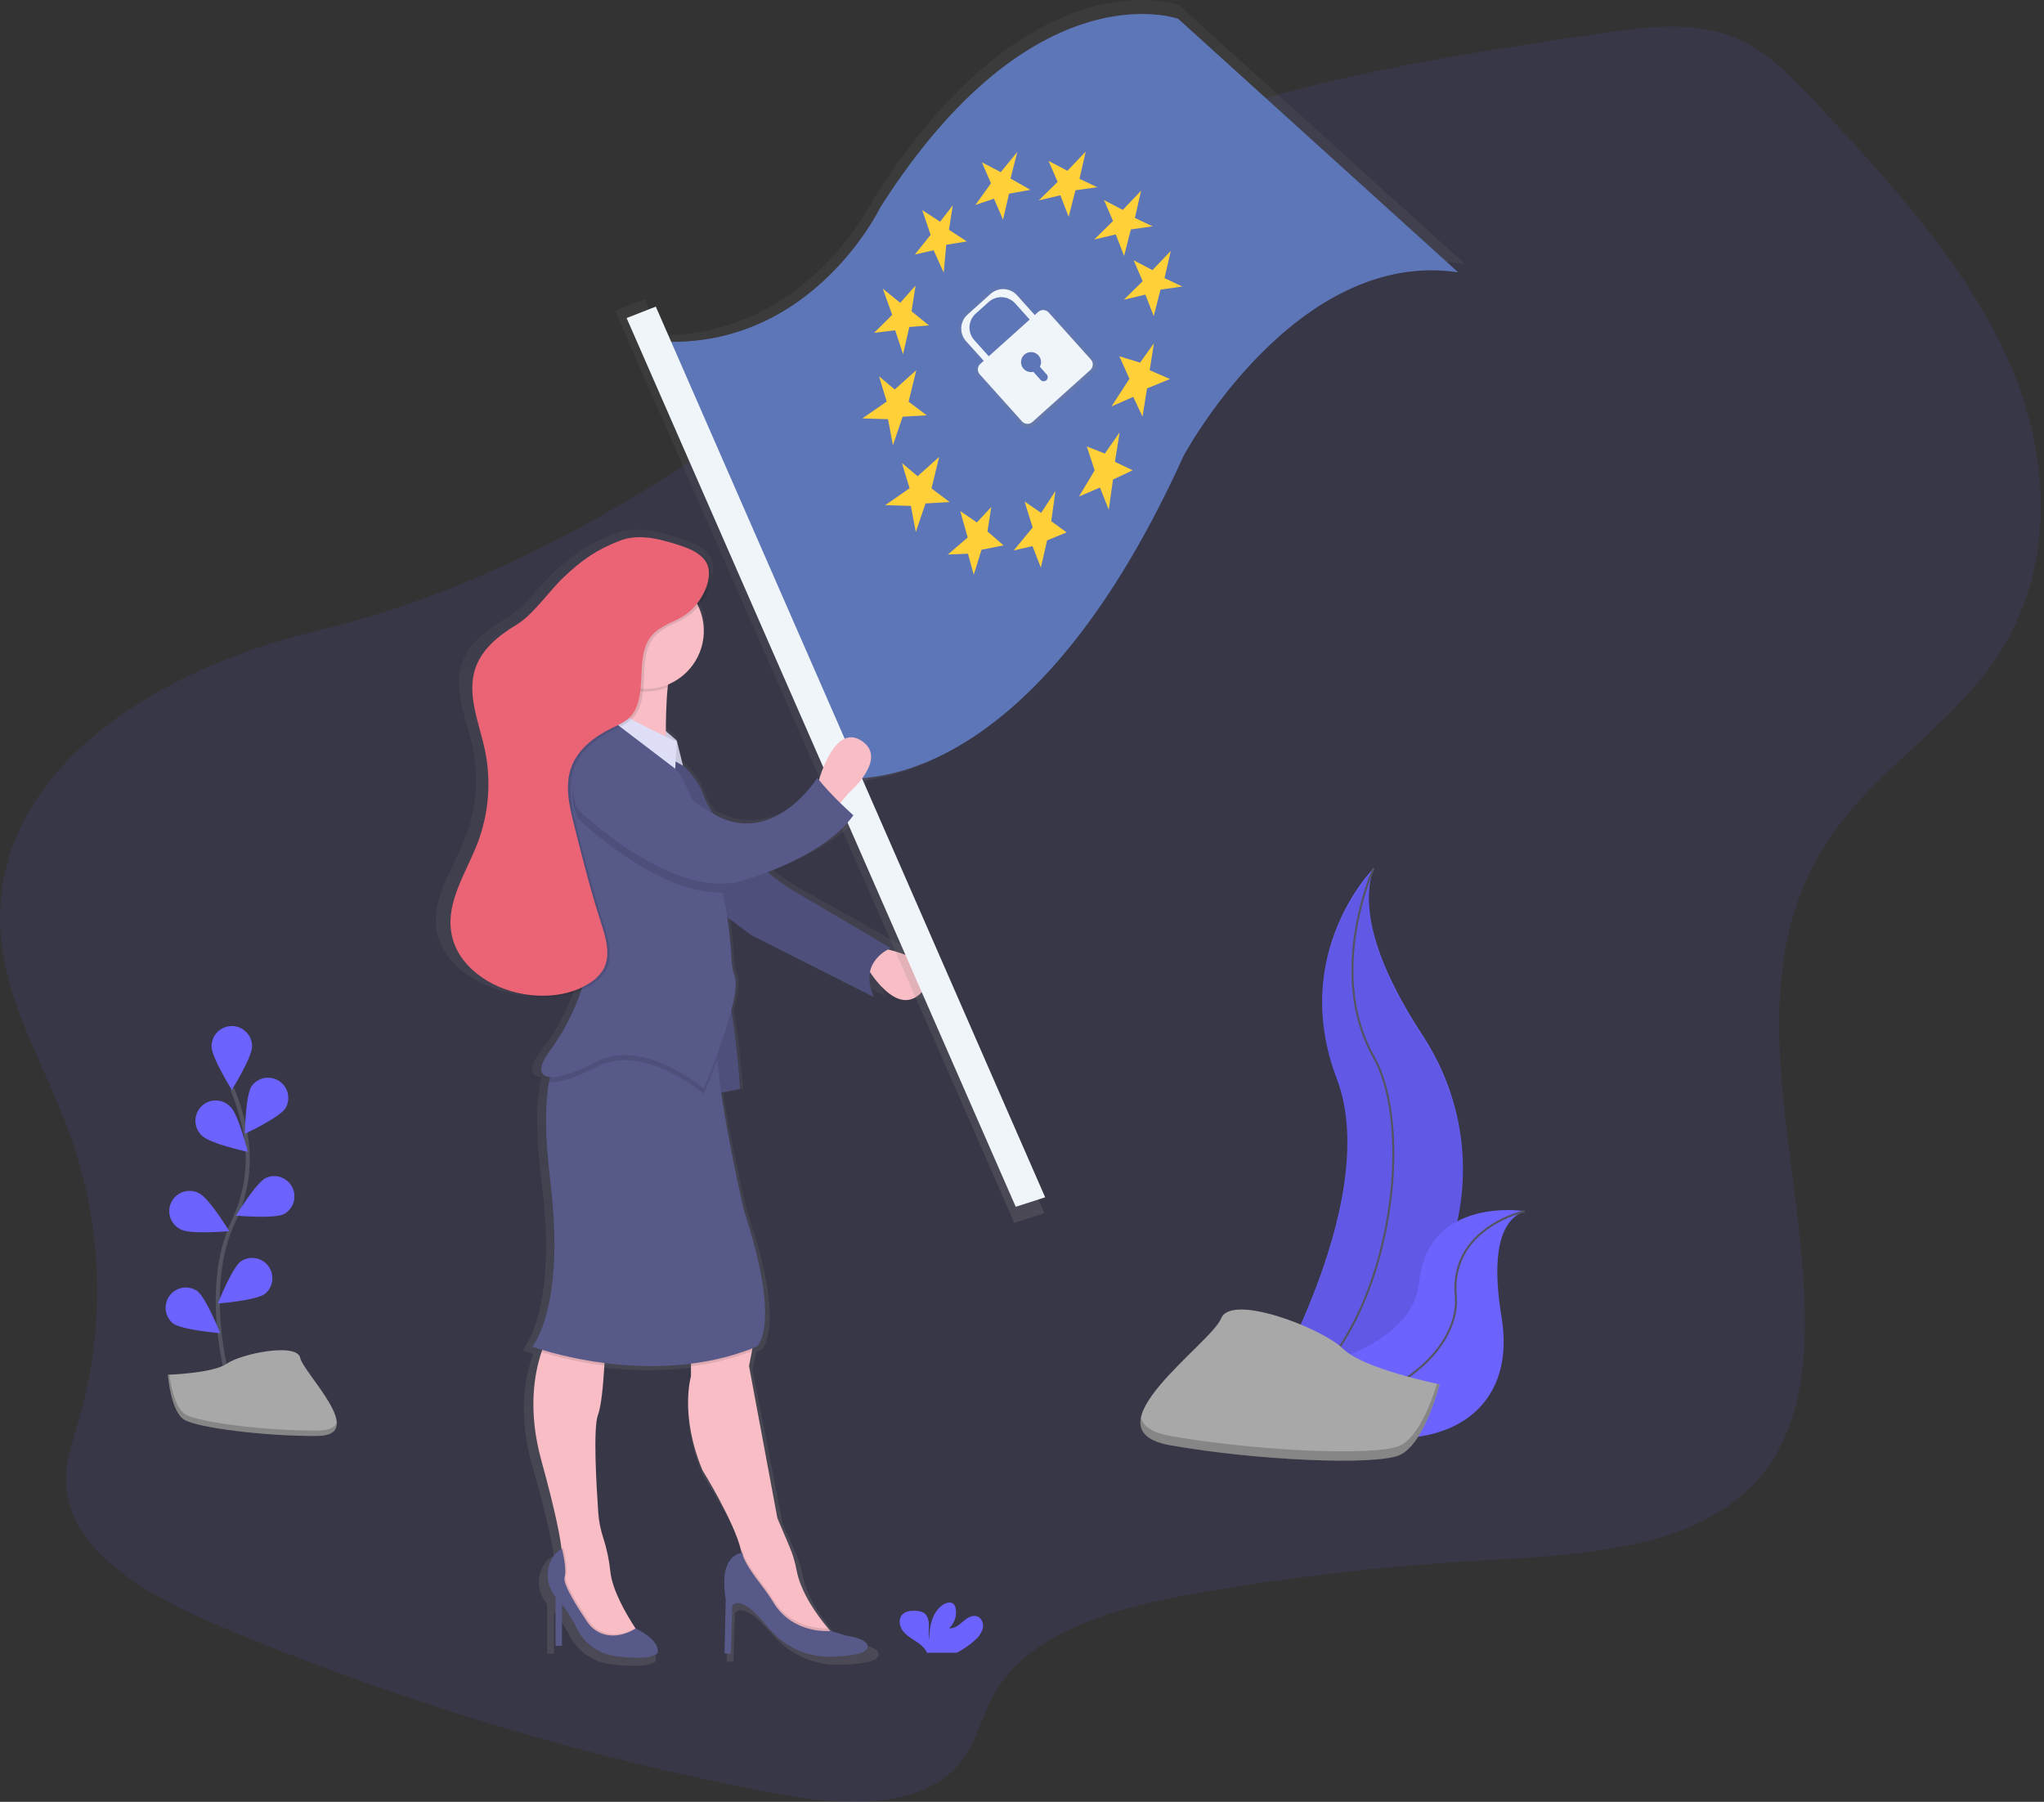 <svg width="422" height="372" viewBox="0 0 422 372" fill="none" xmlns="http://www.w3.org/2000/svg">
<rect x="0" y="0" width="422" height="372" fill="#333333" stroke="none"/>
<g clip-path="url(#clip0_2407_12246)">
<path opacity="0.1" d="M0.205 193.607C1.46 207.731 9.468 220.517 14.354 233.968C21.267 253.072 21.919 273.88 16.216 293.379C15.053 297.387 13.618 301.408 13.618 305.512C13.618 319.662 29.739 329.055 44.386 335.302C81.618 351.108 120.449 362.841 160.204 370.295C173.203 372.751 189.441 373.81 197.666 364.576C201.616 360.141 202.57 354.351 205.469 349.376C212.862 336.695 230.853 331.762 246.998 328.942C266.468 325.54 286.119 323.278 305.853 322.168C325.718 321.051 348.273 320.076 361.44 307.035C369.807 298.743 372.242 287.3 372.577 276.493C373.669 241.039 356.729 202.673 378.472 171.968C387.589 159.09 402.475 149.684 411.525 136.769C424.624 118.054 423.495 94.286 414.625 74.341C405.755 54.397 390.045 37.44 374.56 20.821C369.414 15.324 363.95 9.609 356.252 7.061C348.248 4.408 339.173 5.626 330.592 6.881C291.565 12.579 251.044 18.784 218.31 38.356C202.051 48.075 188.47 60.681 173.961 72.275C142.64 97.328 106.337 120.464 64.967 130.355C31.354 138.388 -2.837 160.06 0.205 193.607Z" fill="#6C63FF"/>
<path d="M185.872 195.665C186.07 195.563 186.274 195.47 186.483 195.389C186.483 195.389 169.233 185.67 164.429 182.971C162.694 181.935 161.038 180.77 159.476 179.486C165.475 177.31 173.868 173.424 178.303 167.587C178.303 167.587 177.048 166.541 175.437 165.022L177.169 162.997C177.169 162.997 186.215 155.709 179.998 151.931C174.944 148.86 171.755 157.015 170.739 160.182L170.383 159.763C170.383 159.763 160.651 174.629 147.527 167.236C146.709 166.088 146.03 164.848 145.502 163.541C144.507 161.053 142.929 158.84 140.899 157.09L139.565 151.931L137.184 149.969C137.184 147.149 137.276 143.756 137.603 140.764C137.622 140.575 137.643 140.386 137.665 140.2C142.268 138.371 145.514 134.037 145.514 128.978C145.515 127.2 145.109 125.446 144.326 123.849C146.188 121.719 147.539 118.828 147.138 116.318C146.824 114.373 145.163 113.105 143.171 112.21C141.255 111.239 138.912 110.67 137.159 110.193C133.933 109.318 130.41 108.904 127.273 110.038C122.085 111.908 118.88 114.063 114.847 117.699C111.658 120.573 108.152 125.577 104.387 127.74C100.621 129.903 96.935 132.706 95.475 136.635C93.417 142.191 96.237 148.161 97.509 153.927C98.93 160.416 98.373 167.183 95.91 173.353C93.442 179.524 89.028 185.553 90.112 192.075C90.948 197.029 94.869 200.861 99.693 203.075C101.833 204.131 104.119 204.864 106.475 205.25C110.537 205.916 114.876 205.702 118.629 204.167C117.049 208.684 114.759 212.921 111.847 216.718C109.064 220.258 109.336 222.182 111.796 222.366C111.71 222.698 111.629 223.051 111.554 223.425C110.755 227.345 110.499 233.759 111.847 244.252C115.24 270.707 107.889 278.803 107.889 278.803C107.889 278.803 108.675 279.079 110.098 279.489C110.039 279.648 109.981 279.811 109.922 279.978C108.366 284.396 106.893 292.178 109.872 302.571C113.081 313.742 114.022 318.888 114.294 321.097V321.227C113.972 321.353 112.801 321.909 111.939 323.645C111.35 324.863 111.134 326.226 111.317 327.566C111.5 328.906 112.074 330.162 112.968 331.176V341.427H114.382V332.787C115.624 334.262 116.688 335.878 117.549 337.603C118.353 339.215 119.543 340.603 121.013 341.644C122.483 342.685 124.188 343.346 125.976 343.569C129.616 344.063 133.632 344.243 135.306 343.042C135.306 343.042 136.561 340.678 130.557 337.812L130.507 337.737C128.532 334.858 125.486 329.863 125.026 325.942C124.772 323.537 124.253 321.167 123.478 318.876C122.877 317.154 122.506 315.36 122.373 313.541C121.955 307.981 121.227 295.793 122.306 293.103C123.034 291.291 123.465 286.744 123.708 282.769C123.708 282.589 123.729 282.409 123.741 282.233C130.021 283.037 136.374 283.084 142.665 282.371V285.007C142.665 285.007 140.121 293.107 145.209 304.713C145.209 304.713 152.108 315.252 153.669 321.478C153.713 321.657 153.754 321.831 153.79 322.001C152.865 322.11 148.79 323.068 150.301 331.703L150.016 343.042H151.43L151.715 333.055C151.715 333.055 153.129 330.624 157.936 335.753C158.664 336.532 159.322 337.253 159.911 337.917C161.634 339.83 163.758 341.342 166.131 342.342C168.504 343.343 171.069 343.809 173.642 343.707C176.73 343.598 179.68 343.289 180.834 342.502C180.834 342.502 183.663 340.343 176.592 339.264L173.337 338.297H173.216L172.751 337.778C170.283 334.984 166.697 330.247 165.781 325.436C165.456 323.776 164.942 322.159 164.25 320.616L161.605 314.667L155.384 282.844C155.384 282.844 155.71 281.447 156.028 279.736C156.062 279.547 156.099 279.351 156.133 279.158L157.078 278.794C157.078 278.794 162.735 274.744 154.25 250.181C154.25 250.181 150.953 236.5 149.284 225.601L153.401 224.81C153.401 224.81 152.765 215.187 151.497 208.493C152.334 205.355 152.794 202.635 152.271 201.305C151.839 200.094 151.597 198.824 151.552 197.539C151.387 194.637 151.075 191.745 150.619 188.875L155.945 192.64L182.805 205.61C181.776 203.493 181.613 201.757 181.91 200.355C183.868 203.154 189.064 209.401 193.549 204.259C198.126 199.058 189.382 196.464 185.872 195.665Z" fill="url(#paint0_linear_2407_12246)"/>
<path d="M182.05 195.75C182.05 195.75 195.894 198.147 190.568 204.536C185.242 210.925 178.854 199.478 178.854 199.478L182.05 195.75Z" fill="#F8BDC5"/>
<path d="M135.986 154.484C135.986 154.484 142.906 157.681 145.304 164.333C147.701 170.986 158.617 180.839 163.14 183.504C167.662 186.169 183.904 195.75 183.904 195.75C183.904 195.75 176.984 198.411 180.444 205.866L155.153 193.089L143.71 184.571L135.986 154.484Z" fill="#575988"/>
<path opacity="0.1" d="M135.986 154.484C135.986 154.484 142.906 157.681 145.304 164.333C147.701 170.986 158.617 180.839 163.14 183.504C167.662 186.169 183.904 195.75 183.904 195.75C183.904 195.75 176.984 198.411 180.444 205.866L155.153 193.089L143.71 184.571L135.986 154.484Z" fill="black"/>
<path d="M243.393 1.034C243.393 1.034 212.901 -10.104 180.476 40.868C180.476 40.868 166.845 69.319 136.386 69.206L133.123 61.767L126.977 64.181L209.399 252.455L215.616 250.459L176.798 161.284C189.676 160.297 218.373 151.025 244.547 93.234C244.547 93.234 268.061 49.345 302.494 54.533L243.393 1.034Z" fill="url(#paint1_linear_2407_12246)"/>
<path d="M131.373 70.025L171.325 160.372C171.325 160.372 210.067 169.827 244.375 94.083C244.375 94.083 267.386 51.152 301.058 56.227L243.262 3.891C243.262 3.891 213.431 -6.987 181.718 42.859C181.713 42.859 166.241 75.18 131.373 70.025Z" fill="#5D76B7"/>
<path d="M182.258 59.592L184.199 65.006L180.463 68.717L184.818 68.182L186.446 73.136L187.734 67.513L191.789 67.186L188.195 64.27L189.027 58.965L185.852 62.513L182.258 59.592Z" fill="#FFD037"/>
<path d="M190.407 43.378L192.135 48.486L188.867 52.549L192.754 51.658L194.838 56.297L195.356 50.536L199.607 49.846L195.921 47.444L196.708 42.395L194.093 45.779L190.407 43.378Z" fill="#FFD037"/>
<path d="M202.72 33.508L204.59 37.843L201.381 42.316L205.213 41.019L207.083 45.353L208.326 39.989L212.732 39.194L208.632 36.847L210.029 31.379L206.607 35.546L202.72 33.508Z" fill="#FFD037"/>
<path d="M216.481 33.218L218.356 37.552L214.465 41.372L218.916 40.318L220.636 44.757L222.033 39.289L226.544 38.648L222.866 36.912L224.155 31.289L220.372 35.26L216.481 33.218Z" fill="#FFD037"/>
<path d="M227.923 41.296L229.793 45.63L225.906 49.45L230.358 48.396L232.077 52.835L233.471 47.367L237.981 46.727L234.303 44.99L235.596 39.367L231.81 43.338L227.923 41.296Z" fill="#FFD037"/>
<path d="M234.046 53.726L235.916 58.06L232.029 61.88L236.477 60.826L238.2 65.265L239.594 59.796L244.104 59.156L240.426 57.42L241.719 51.797L237.933 55.767L234.046 53.726Z" fill="#FFD037"/>
<path d="M231.096 73.557L233.179 78.197L229.477 83.912L233.962 81.933L235.882 86.009L236.811 80.189L241.555 78.256L237.363 76.427L238.242 70.867L235.384 74.871L231.096 73.557Z" fill="#FFD037"/>
<path d="M224.377 92.165L226.004 97.118L222.758 102.515L227.092 100.645L228.916 105.239L229.787 99.005L233.862 97.089L230.184 95.353L231.159 89.273L228.101 93.641L224.377 92.165Z" fill="#FFD037"/>
<path d="M211.524 103.534L213.206 108.898L209.281 113.642L213.168 112.751L214.892 117.194L216.18 111.571L220.21 109.91L217.038 107.601L217.908 101.371L214.955 105.89L211.524 103.534Z" fill="#FFD037"/>
<path d="M198.251 105.508L199.782 110.977L195.678 114.491L199.836 114.315L201.041 118.662L202.648 113.495L207.204 112.596L203.87 109.726L204.656 104.676L201.682 107.864L198.251 105.508Z" fill="#FFD037"/>
<path d="M186.211 95.596L187.793 100.809L182.764 104.285L188.06 104.453L189.077 109.829L191.081 103.938L196.06 103.645L192.315 100.834L193.897 94.332L189.445 98.315L186.211 95.596Z" fill="#FFD037"/>
<path d="M181.487 77.693L183.068 82.906L178.039 86.383L183.336 86.546L184.353 91.927L186.357 86.032L191.335 85.743L187.587 82.931L189.172 76.43L184.721 80.409L181.487 77.693Z" fill="#FFD037"/>
<path d="M226 74.347L216.796 64.109C216.655 63.953 216.485 63.825 216.295 63.735C216.105 63.644 215.899 63.591 215.689 63.58C215.479 63.569 215.269 63.599 215.07 63.669C214.872 63.739 214.689 63.847 214.532 63.988L213.792 64.666L209.942 60.377C209.585 59.979 209.152 59.655 208.668 59.423C208.185 59.192 207.661 59.058 207.126 59.029C206.591 59.001 206.056 59.078 205.55 59.256C205.045 59.434 204.58 59.71 204.181 60.068L199.161 64.574C198.762 64.932 198.438 65.365 198.206 65.848C197.975 66.331 197.841 66.855 197.813 67.39C197.784 67.925 197.861 68.461 198.039 68.966C198.217 69.471 198.493 69.936 198.851 70.335L202.7 74.624L201.951 75.297C201.795 75.438 201.667 75.608 201.576 75.798C201.486 75.988 201.433 76.194 201.422 76.404C201.41 76.614 201.441 76.824 201.511 77.023C201.581 77.221 201.689 77.404 201.83 77.561L211.034 87.799C211.175 87.955 211.345 88.082 211.535 88.173C211.725 88.264 211.931 88.317 212.141 88.328C212.351 88.339 212.562 88.309 212.76 88.239C212.959 88.169 213.141 88.061 213.298 87.92L225.883 76.623C226.041 76.482 226.17 76.311 226.261 76.12C226.353 75.929 226.406 75.722 226.417 75.51C226.428 75.298 226.396 75.086 226.325 74.887C226.253 74.687 226.143 74.504 226 74.347ZM200.642 70.105C200.284 69.706 200.008 69.241 199.83 68.736C199.651 68.231 199.574 67.695 199.603 67.16C199.632 66.625 199.766 66.101 199.997 65.618C200.228 65.135 200.553 64.702 200.951 64.344L203.775 61.808C204.174 61.45 204.639 61.174 205.145 60.996C205.65 60.818 206.185 60.741 206.72 60.77C207.255 60.799 207.779 60.932 208.263 61.164C208.746 61.395 209.179 61.719 209.537 62.118L212.695 65.637L203.801 73.619L200.642 70.105ZM214.9 75.904L216.39 77.577C216.469 77.665 216.529 77.767 216.569 77.878C216.608 77.99 216.625 78.107 216.619 78.225C216.613 78.343 216.583 78.458 216.533 78.564C216.482 78.671 216.411 78.766 216.323 78.845C216.235 78.924 216.133 78.985 216.022 79.024C215.911 79.063 215.793 79.08 215.675 79.074C215.557 79.068 215.442 79.039 215.336 78.988C215.229 78.937 215.134 78.866 215.055 78.778L213.482 77.025C212.999 77.142 212.49 77.089 212.041 76.877C211.592 76.664 211.229 76.305 211.013 75.857C210.796 75.409 210.74 74.901 210.852 74.417C210.965 73.933 211.24 73.502 211.631 73.196C212.023 72.89 212.508 72.727 213.005 72.735C213.502 72.743 213.981 72.92 214.363 73.238C214.745 73.556 215.007 73.995 215.104 74.482C215.202 74.97 215.13 75.476 214.9 75.916V75.904Z" fill="url(#paint2_linear_2407_12246)"/>
<path d="M204.506 60.676L199.741 64.957C199.362 65.297 199.054 65.708 198.835 66.167C198.615 66.626 198.488 67.124 198.461 67.632C198.433 68.14 198.507 68.649 198.676 69.129C198.845 69.609 199.108 70.05 199.448 70.429L203.485 74.927L204.527 73.99L201.147 70.224C200.806 69.846 200.544 69.404 200.375 68.924C200.205 68.444 200.132 67.935 200.159 67.427C200.186 66.919 200.314 66.421 200.533 65.962C200.753 65.503 201.061 65.092 201.439 64.752L204.121 62.346C204.5 62.006 204.942 61.743 205.422 61.574C205.901 61.404 206.41 61.331 206.918 61.358C207.426 61.386 207.924 61.513 208.383 61.732C208.842 61.952 209.254 62.26 209.594 62.639L212.974 66.404L214.016 65.467L209.979 60.969C209.639 60.591 209.227 60.283 208.768 60.063C208.309 59.843 207.811 59.716 207.303 59.689C206.795 59.662 206.286 59.735 205.806 59.904C205.327 60.074 204.885 60.336 204.506 60.676Z" fill="#F0F5FA"/>
<path d="M214.342 64.405L202.389 75.129C202.088 75.398 201.907 75.776 201.885 76.18C201.863 76.583 202.002 76.978 202.272 77.279L211.004 87.002C211.273 87.303 211.651 87.484 212.055 87.506C212.458 87.528 212.853 87.389 213.154 87.12L225.112 76.384C225.412 76.114 225.594 75.736 225.616 75.333C225.637 74.929 225.498 74.534 225.229 74.233L216.51 64.522C216.376 64.371 216.213 64.248 216.031 64.16C215.85 64.072 215.652 64.021 215.45 64.01C215.249 63.999 215.047 64.028 214.857 64.096C214.666 64.164 214.492 64.269 214.342 64.405ZM214.681 75.723L216.095 77.3C216.17 77.382 216.228 77.479 216.265 77.583C216.303 77.688 216.319 77.799 216.314 77.91C216.308 78.022 216.281 78.13 216.234 78.231C216.186 78.332 216.119 78.422 216.037 78.496C215.954 78.571 215.858 78.629 215.753 78.666C215.649 78.704 215.537 78.721 215.426 78.715C215.315 78.71 215.206 78.682 215.106 78.635C215.005 78.587 214.915 78.52 214.84 78.438L213.347 76.764C212.887 76.875 212.404 76.825 211.978 76.622C211.551 76.42 211.206 76.078 211.001 75.652C210.796 75.227 210.743 74.744 210.851 74.284C210.958 73.824 211.22 73.415 211.592 73.125C211.965 72.835 212.426 72.68 212.898 72.688C213.37 72.696 213.825 72.866 214.188 73.168C214.55 73.471 214.798 73.889 214.89 74.352C214.982 74.815 214.913 75.296 214.694 75.714L214.681 75.723Z" fill="#F0F5FA"/>
<path d="M129.369 65.665L209.704 249.148L215.783 247.194L135.394 63.301L129.369 65.665Z" fill="#F0F5FA"/>
<path d="M168.736 162.202C168.736 162.202 171.933 149.157 177.79 152.885C183.648 156.613 175.129 163.8 175.129 163.8L172.732 166.729L168.736 162.202Z" fill="#F8BDC5"/>
<path d="M136.684 150.266L139.717 152.885L140.997 158.081L138.918 156.876V152.885L136.68 152.617L136.684 150.266Z" fill="#DEDFF7"/>
<path opacity="0.1" d="M136.684 150.266L139.717 152.885L140.997 158.081L138.918 156.876V152.885L136.68 152.617L136.684 150.266Z" fill="black"/>
<path d="M145.707 202.94L147.477 225.838L152.769 224.772C152.769 224.772 151.594 206.137 149.242 202.94C146.891 199.744 145.707 202.94 145.707 202.94Z" fill="#575988"/>
<path opacity="0.1" d="M145.707 202.94L147.477 225.838L152.769 224.772C152.769 224.772 151.594 206.137 149.242 202.94C146.891 199.744 145.707 202.94 145.707 202.94Z" fill="black"/>
<path d="M132.792 338.455L124.274 339.785L119.483 336.057L116.023 325.142V321.142C116.03 320.663 115.998 320.185 115.927 319.711C115.672 317.548 114.785 312.46 111.743 301.44C108.936 291.202 110.325 283.529 111.789 279.174C112.237 277.747 112.846 276.375 113.605 275.086H125.052C125.052 275.086 124.989 278.262 124.776 281.931C124.546 285.851 124.144 290.34 123.454 292.127C122.433 294.779 123.131 306.8 123.516 312.285C123.642 314.073 123.992 315.839 124.558 317.54C125.29 319.805 125.78 322.141 126.018 324.51C126.437 328.38 129.319 333.296 131.177 336.145C132.123 337.559 132.792 338.455 132.792 338.455Z" fill="#F8BDC5"/>
<path d="M173.261 338.712L169.534 339.779L162.346 336.85L153.292 327.269V321.947C153.252 321.329 153.155 320.715 153.003 320.115C151.535 313.973 145.054 303.58 145.054 303.58C140.263 292.133 142.656 284.146 142.656 284.146V275.887C142.656 275.887 155.17 271.628 155.702 273.226C155.999 274.121 155.626 276.786 155.246 278.945C154.944 280.619 154.639 282.008 154.639 282.008L160.496 313.425L162.986 319.282C163.639 320.809 164.121 322.402 164.425 324.035C165.291 328.767 168.667 333.449 170.989 336.206C172.286 337.775 173.261 338.712 173.261 338.712Z" fill="#F8BDC5"/>
<path opacity="0.1" d="M132.791 338.454L124.273 339.785L119.482 336.057L116.022 325.141V321.141C116.029 320.662 115.997 320.184 115.926 319.71C116.041 319.642 116.163 319.586 116.29 319.543C116.29 319.543 117.357 323.539 116.821 325.4C116.403 326.886 120.03 332.433 121.524 334.605C122.262 335.721 123.336 336.574 124.591 337.04C127.498 338.069 130.289 336.68 131.201 336.145C132.122 337.559 132.791 338.454 132.791 338.454Z" fill="black"/>
<path d="M131.247 336.201C131.247 336.201 127.875 338.552 124.323 337.293C123.07 336.832 121.996 335.985 121.256 334.874C119.762 332.686 116.126 327.138 116.553 325.67C117.085 323.808 116.022 319.812 116.022 319.812C116.022 319.812 114.67 320.231 113.721 322.231C113.164 323.436 112.96 324.774 113.131 326.09C113.303 327.407 113.844 328.648 114.691 329.67V339.778H116.022V331.268C117.197 332.73 118.198 334.323 119.005 336.017C119.732 337.584 120.84 338.944 122.229 339.972C123.618 341 125.243 341.662 126.954 341.899C130.381 342.384 134.163 342.564 135.74 341.38C135.719 341.38 136.891 339.05 131.247 336.201Z" fill="#575988"/>
<path opacity="0.1" d="M173.262 338.713L169.534 339.779L162.346 336.851L153.293 327.27V321.948C153.252 321.329 153.156 320.716 153.004 320.115C153.099 320.098 153.196 320.089 153.293 320.086C153.293 321.471 155.652 324.768 157.309 326.906C158.173 328.028 158.978 329.194 159.723 330.399C163.171 335.955 169.141 336.257 170.978 336.223C172.287 337.775 173.262 338.713 173.262 338.713Z" fill="black"/>
<path d="M153.294 320.613C153.294 320.613 148.235 320.613 149.834 330.199L149.57 341.382H150.901L151.168 331.533C151.168 331.533 152.499 329.136 157.026 334.194C157.712 334.961 158.332 335.672 158.888 336.328C160.47 338.197 162.456 339.682 164.697 340.671C166.937 341.661 169.373 342.128 171.82 342.039C174.723 341.93 177.506 341.62 178.594 340.851C178.594 340.851 181.255 338.721 174.598 337.654L171.535 336.721C171.535 336.721 163.841 337.558 159.729 330.927C158.983 329.716 158.176 328.544 157.31 327.416C155.658 325.295 153.294 321.998 153.294 320.613Z" fill="#575988"/>
<path opacity="0.1" d="M113.625 275.09H125.072C125.072 275.09 125.01 278.265 124.796 281.935C120.405 281.372 116.067 280.45 111.826 279.177C112.269 277.751 112.873 276.38 113.625 275.09Z" fill="black"/>
<path opacity="0.1" d="M155.23 278.945C151.177 280.5 146.949 281.551 142.641 282.075V275.887C142.641 275.887 155.155 271.628 155.686 273.226C155.987 274.121 155.615 276.791 155.23 278.945Z" fill="black"/>
<path d="M156.22 278.021C134.389 287.075 109.896 278.021 109.896 278.021C109.896 278.021 116.817 270.034 113.624 243.943C112.369 233.597 112.595 227.271 113.348 223.401C114.49 217.514 116.817 217.322 116.817 217.322L148.233 213.594C147.953 214.661 147.936 216.46 148.091 218.698C148.84 229.3 153.555 249.801 153.555 249.801C161.546 274.03 156.22 278.021 156.22 278.021Z" fill="#575988"/>
<path d="M139.449 135.315C138.637 136.532 138.147 139.017 137.854 141.879C137.198 148.398 137.583 156.878 137.583 156.878C137.583 156.878 121.341 165.664 125.069 154.217C127.225 147.146 126.559 139.513 123.211 132.922C123.211 132.922 142.114 131.323 139.449 135.315Z" fill="#F8BDC5"/>
<path opacity="0.1" d="M139.449 135.312C138.637 136.53 138.147 139.015 137.854 141.877C135.854 142.692 133.67 142.952 131.534 142.627C129.398 142.303 127.39 141.408 125.721 140.036C125.218 137.56 124.374 135.166 123.211 132.923C123.211 132.923 142.114 131.321 139.449 135.312Z" fill="black"/>
<path d="M133.322 142.239C139.94 142.239 145.305 136.874 145.305 130.256C145.305 123.638 139.94 118.273 133.322 118.273C126.705 118.273 121.34 123.638 121.34 130.256C121.34 136.874 126.705 142.239 133.322 142.239Z" fill="#F8BDC5"/>
<path opacity="0.1" d="M148.092 218.698C146.632 222.706 145.306 225.84 145.306 225.84C145.306 225.84 132.792 215.188 123.211 220.25C118.688 222.635 115.236 223.66 113.354 223.401C114.496 217.514 116.822 217.322 116.822 217.322L148.239 213.594C147.954 214.661 147.937 216.456 148.092 218.698Z" fill="black"/>
<path d="M145.305 224.77C145.305 224.77 132.791 214.122 123.21 219.18C113.629 224.239 108.834 223.176 113.625 216.783C118.415 210.39 124.808 196.813 120.013 186.697C115.219 176.58 113.357 160.606 117.085 156.347C120.813 152.088 124.273 147.293 124.273 146.23C124.273 146.23 137.849 156.079 140.514 160.075C141.28 161.221 142.531 164.15 143.92 167.744C144.669 169.685 145.464 171.819 146.246 173.969C147.47 177.343 148.462 180.796 149.217 184.304C150.173 188.782 150.776 193.328 151.02 197.901C151.063 199.163 151.291 200.412 151.698 201.608C153.292 205.867 145.305 224.77 145.305 224.77Z" fill="#575988"/>
<path d="M139.717 153.152L139.404 158.709L124.032 146.994C124.032 146.994 123.739 144.642 127.735 147.036C131.73 149.429 139.717 153.152 139.717 153.152Z" fill="#DEDFF7"/>
<path opacity="0.1" d="M149.214 184.304C135.152 184.563 119.215 168.861 119.215 168.861C113.626 153.954 132.528 157.146 132.528 157.146C132.528 157.146 134.085 161.155 143.921 167.744C144.67 169.685 145.465 171.819 146.247 173.97C147.469 177.343 148.46 180.796 149.214 184.304Z" fill="black"/>
<path d="M119.215 166.999C119.215 166.999 137.319 184.835 151.962 182.174C151.962 182.174 169.267 177.914 176.191 168.329C176.191 168.329 171.664 164.334 168.735 160.61C168.735 160.61 159.418 175.517 146.904 167.798C134.39 160.079 132.528 155.284 132.528 155.284C132.528 155.284 113.626 152.087 119.215 166.999Z" fill="#575988"/>
<path opacity="0.1" d="M137.971 112.003C134.933 111.141 131.616 110.748 128.662 111.848C123.775 113.693 120.758 115.819 116.947 119.404C113.943 122.237 110.638 127.174 107.102 129.299C103.567 131.425 100.111 134.194 98.735 138.085C96.797 143.566 99.45 149.453 100.651 155.139C101.988 161.537 101.466 168.185 99.145 174.297C96.818 180.38 92.664 186.329 93.706 192.764C94.798 199.647 101.705 204.316 108.571 205.492C113.248 206.295 118.311 205.801 122.286 203.215C123.406 202.538 124.352 201.606 125.047 200.496C126.741 197.567 125.628 193.881 124.582 190.66C122.44 184.062 120.75 177.326 119.056 170.598C118.068 166.669 117.089 162.456 118.487 158.653C119.851 154.942 123.252 152.344 126.808 150.612C128.202 149.934 129.687 149.323 130.733 148.185C131.308 147.536 131.753 146.781 132.042 145.963C133.833 141.19 131.825 135.031 135.281 131.278C137.038 129.37 139.745 128.709 141.912 127.283C144.648 125.479 147.351 121.22 146.836 117.764C146.276 114.124 141.113 112.894 137.971 112.003Z" fill="black"/>
<path d="M137.436 111.734C134.398 110.872 131.08 110.478 128.127 111.579C123.24 113.424 120.223 115.549 116.412 119.135C113.408 121.967 110.103 126.904 106.567 129.03C103.032 131.155 99.576 133.925 98.199 137.816C96.262 143.297 98.915 149.183 100.116 154.869C101.453 161.268 100.931 167.916 98.609 174.027C96.283 180.11 92.129 186.06 93.17 192.495C94.262 199.377 101.17 204.046 108.036 205.222C112.713 206.025 117.776 205.532 121.75 202.946C122.871 202.268 123.817 201.337 124.512 200.226C126.206 197.298 125.093 193.612 124.047 190.39C121.905 183.792 120.215 177.056 118.52 170.329C117.533 166.4 116.554 162.187 117.951 158.384C119.315 154.673 122.717 152.074 126.273 150.342C127.666 149.664 129.152 149.054 130.198 147.916C130.773 147.266 131.218 146.512 131.507 145.694C133.298 140.92 131.29 134.762 134.745 131.009C136.503 129.101 139.21 128.44 141.377 127.013C144.113 125.21 146.816 120.951 146.301 117.495C145.745 113.859 140.582 112.625 137.436 111.734Z" fill="#EB6475"/>
<path d="M47.145 284.887C47.145 284.887 41.597 266.06 48.187 252.194C50.986 246.398 51.831 239.851 50.592 233.534C49.981 230.541 49.098 227.61 47.952 224.777" stroke="#535461" stroke-width="0.837" stroke-miterlimit="10"/>
<path d="M52.044 216.016C52.044 218.325 47.86 225.015 47.86 225.015C47.86 225.015 43.676 218.321 43.676 216.016C43.676 214.906 44.117 213.842 44.901 213.057C45.686 212.273 46.75 211.832 47.86 211.832C48.969 211.832 50.033 212.273 50.818 213.057C51.603 213.842 52.044 214.906 52.044 216.016Z" fill="#6C63FF"/>
<path d="M58.952 228.796C57.697 230.733 50.551 234.08 50.551 234.08C50.551 234.08 50.681 226.189 51.936 224.252C52.561 223.376 53.501 222.775 54.559 222.574C55.616 222.373 56.711 222.587 57.615 223.172C58.518 223.757 59.162 224.668 59.411 225.716C59.66 226.763 59.495 227.867 58.952 228.796Z" fill="#6C63FF"/>
<path d="M58.65 250.647C56.588 251.685 48.73 250.97 48.73 250.97C48.73 250.97 52.827 244.225 54.885 243.188C55.868 242.743 56.984 242.696 58.001 243.055C59.018 243.415 59.857 244.153 60.343 245.116C60.829 246.079 60.924 247.192 60.609 248.224C60.293 249.255 59.592 250.125 58.65 250.652V250.647Z" fill="#6C63FF"/>
<path d="M54.7 267.13C52.842 268.502 44.977 269.121 44.977 269.121C44.977 269.121 47.872 261.783 49.729 260.411C50.623 259.814 51.712 259.585 52.771 259.769C53.829 259.954 54.776 260.539 55.415 261.403C56.054 262.267 56.336 263.343 56.203 264.409C56.07 265.476 55.532 266.45 54.7 267.13Z" fill="#6C63FF"/>
<path d="M41.78 234.537C43.453 236.143 51.148 237.812 51.148 237.812C51.148 237.812 49.261 230.152 47.604 228.545C47.218 228.127 46.752 227.793 46.232 227.561C45.713 227.33 45.152 227.207 44.584 227.2C44.015 227.192 43.451 227.301 42.926 227.519C42.401 227.737 41.926 228.059 41.529 228.467C41.133 228.874 40.824 229.359 40.621 229.89C40.418 230.421 40.326 230.988 40.349 231.556C40.373 232.124 40.512 232.681 40.758 233.193C41.004 233.706 41.351 234.163 41.78 234.537Z" fill="#6C63FF"/>
<path d="M37.404 253.86C39.467 254.897 47.325 254.182 47.325 254.182C47.325 254.182 43.228 247.437 41.17 246.4C40.677 246.124 40.134 245.951 39.573 245.891C39.011 245.831 38.444 245.885 37.904 246.05C37.364 246.215 36.863 246.488 36.431 246.851C36 247.215 35.646 247.663 35.392 248.167C35.138 248.671 34.988 249.221 34.952 249.784C34.916 250.348 34.994 250.912 35.182 251.445C35.37 251.977 35.664 252.466 36.046 252.881C36.428 253.297 36.89 253.631 37.404 253.864V253.86Z" fill="#6C63FF"/>
<path d="M35.725 273.235C37.583 274.608 45.448 275.227 45.448 275.227C45.448 275.227 42.553 267.888 40.695 266.516C39.801 265.92 38.712 265.69 37.654 265.875C36.596 266.06 35.649 266.644 35.01 267.508C34.371 268.372 34.089 269.449 34.222 270.515C34.355 271.581 34.893 272.555 35.725 273.235Z" fill="#6C63FF"/>
<path d="M201.306 338.604C202.073 337.979 202.632 337.136 202.908 336.186C203.118 335.223 202.708 334.073 201.787 333.721C200.758 333.328 199.658 334.039 198.825 334.763C197.992 335.487 197.034 336.307 195.942 336.152C196.504 335.644 196.923 334.998 197.161 334.279C197.399 333.559 197.446 332.791 197.298 332.048C197.251 331.74 197.12 331.451 196.921 331.211C196.348 330.6 195.315 330.864 194.629 331.345C192.453 332.876 191.846 335.83 191.834 338.491C191.616 337.533 191.8 336.533 191.792 335.562C191.784 334.592 191.516 333.47 190.687 332.96C190.174 332.684 189.597 332.547 189.014 332.563C188.035 332.525 186.947 332.625 186.278 333.341C185.441 334.228 185.663 335.721 186.386 336.688C187.11 337.654 188.206 338.278 189.219 338.955C190.03 339.438 190.722 340.097 191.244 340.884C191.305 340.993 191.356 341.108 191.394 341.227H197.524C198.897 340.528 200.169 339.645 201.306 338.604Z" fill="#6C63FF"/>
<path d="M283.612 179.254C283.612 179.254 266.107 196.759 275.989 222.733C285.872 248.706 259.049 291.9 259.049 291.9C259.049 291.9 259.338 291.858 259.886 291.766C295.838 285.419 313.698 244.305 293.708 213.758C286.261 202.399 280.161 189.078 283.612 179.254Z" fill="#6C63FF"/>
<path opacity="0.1" d="M283.612 179.539C283.612 179.539 266.107 197.044 275.989 223.018C285.872 248.991 259.049 292.185 259.049 292.185C259.049 292.185 259.338 292.144 259.886 292.052C295.821 285.705 313.682 244.573 293.691 214.031C286.261 202.688 280.161 189.346 283.612 179.539Z" fill="black"/>
<path d="M283.612 179.254C283.612 179.254 273.73 200.709 283.612 218.214C293.495 235.719 285.286 284.842 259.049 291.9" stroke="#535461" stroke-width="0.418" stroke-miterlimit="10"/>
<path d="M314.786 250.047C314.786 250.047 294.812 246.867 292.992 264.765C291.172 282.664 254.584 285.158 254.584 285.158L255.27 285.614C285.478 305.445 314.359 298.245 310.003 271.912C308.388 262.117 308.518 252.285 314.786 250.047Z" fill="#6C63FF"/>
<path d="M314.786 250.047C314.786 250.047 299.28 253.448 300.56 267.548C301.841 281.648 277.532 298.546 254.584 285.158" stroke="#535461" stroke-width="0.418" stroke-miterlimit="10"/>
<path d="M297.214 285.8C297.214 285.8 281.483 282.646 277.287 278.462C273.09 274.278 254.213 266.927 252.116 272.186C250.02 277.445 223.8 295.239 241.615 298.386C259.43 301.532 283.567 302.569 288.809 300.477C294.051 298.386 297.214 285.8 297.214 285.8Z" fill="#A8A8A8"/>
<path opacity="0.2" d="M241.614 296.456C259.446 299.602 283.566 300.64 288.808 298.548C292.804 296.949 295.578 289.276 296.674 285.703L297.197 285.812C297.197 285.812 294.051 298.397 288.808 300.493C283.566 302.589 259.442 301.543 241.614 298.401C236.468 297.493 234.995 295.359 235.552 292.661C236.004 294.41 237.799 295.765 241.614 296.456Z" fill="black"/>
<path d="M34.662 283.824C34.662 283.824 44.038 283.536 46.862 281.523C49.686 279.511 61.284 277.109 61.983 280.335C62.681 283.561 76.07 296.384 65.472 296.46C54.874 296.535 40.879 294.811 38.059 293.112C35.239 291.414 34.662 283.824 34.662 283.824Z" fill="#A8A8A8"/>
<path opacity="0.2" d="M65.675 295.342C55.09 295.426 41.082 293.694 38.263 291.995C36.116 290.685 35.258 285.995 34.974 283.828H34.66C34.66 283.828 35.254 291.388 38.074 293.108C40.894 294.828 54.902 296.56 65.487 296.455C68.541 296.43 69.595 295.342 69.541 293.736C69.114 294.715 67.951 295.321 65.675 295.342Z" fill="black"/>
</g>
<defs>
<linearGradient id="paint0_linear_2407_12246" x1="142.397" y1="343.945" x2="142.397" y2="109.36" gradientUnits="userSpaceOnUse">
<stop stop-color="#808080" stop-opacity="0.25"/>
<stop offset="0.54" stop-color="#808080" stop-opacity="0.12"/>
<stop offset="1" stop-color="#808080" stop-opacity="0.1"/>
</linearGradient>
<linearGradient id="paint1_linear_2407_12246" x1="288.262" y1="200.221" x2="172.423" y2="32.741" gradientUnits="userSpaceOnUse">
<stop stop-color="#808080" stop-opacity="0.25"/>
<stop offset="0.54" stop-color="#808080" stop-opacity="0.12"/>
<stop offset="1" stop-color="#808080" stop-opacity="0.1"/>
</linearGradient>
<linearGradient id="paint2_linear_2407_12246" x1="219.318" y1="83.761" x2="203.315" y2="60.624" gradientUnits="userSpaceOnUse">
<stop stop-color="#808080" stop-opacity="0.25"/>
<stop offset="0.54" stop-color="#808080" stop-opacity="0.12"/>
<stop offset="1" stop-color="#808080" stop-opacity="0.1"/>
</linearGradient>
<clipPath id="clip0_2407_12246">
<rect width="421.307" height="372" fill="white"/>
</clipPath>
</defs>
</svg>
